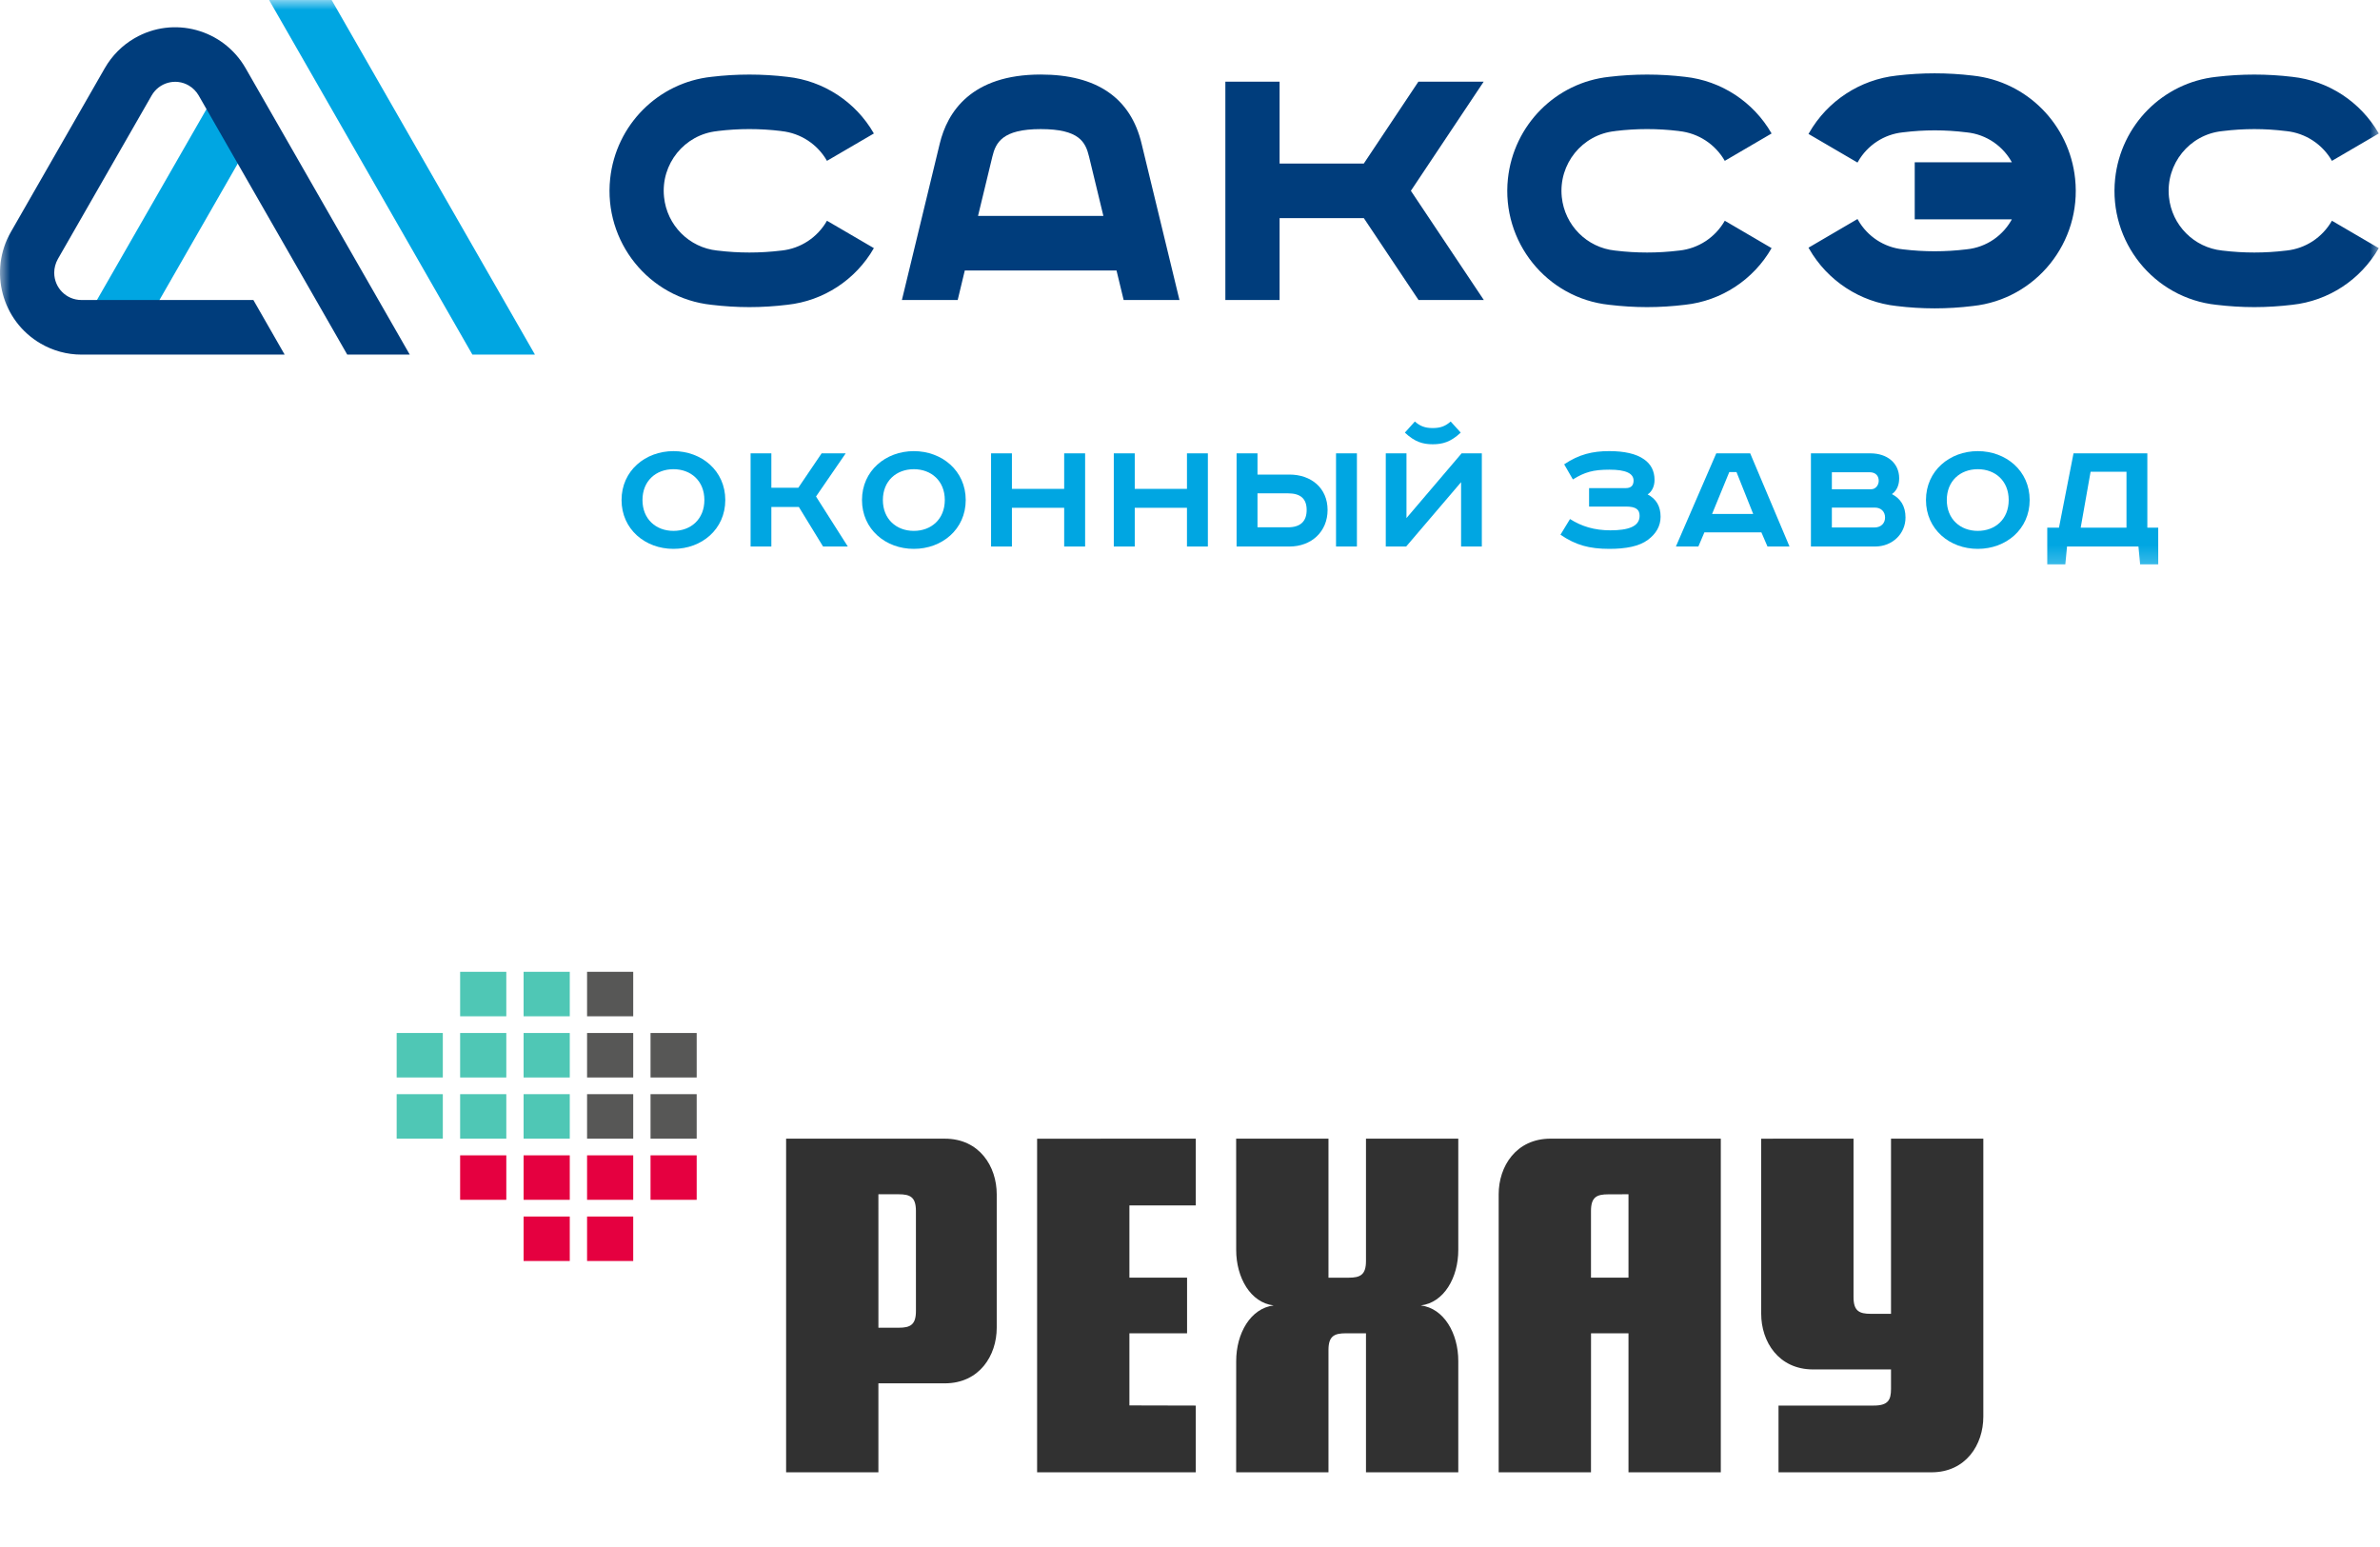<?xml version="1.0" encoding="UTF-8"?> <svg xmlns="http://www.w3.org/2000/svg" width="120" height="78" viewBox="0 0 120 78" fill="none"><rect x="0" y="0" width="120" height="78" fill="#808080" stroke="none"/><g clip-path="url(#clip0_117_2)"><rect width="120" height="78" fill="white"></rect><g clip-path="url(#clip1_117_2)"><mask id="mask0_117_2" style="mask-type:luminance" maskUnits="userSpaceOnUse" x="0" y="0" width="120" height="29"><path d="M120 0H0V28.76H120V0Z" fill="white"></path></mask><g mask="url(#mask0_117_2)"><path d="M33.956 26.767C34.832 26.767 35.515 26.179 35.515 25.211C35.515 24.243 34.832 23.657 33.956 23.657C33.078 23.657 32.394 24.243 32.394 25.211C32.394 26.179 33.078 26.767 33.956 26.767ZM33.956 27.675C32.538 27.675 31.339 26.69 31.339 25.211C31.339 23.734 32.538 22.746 33.956 22.746C35.376 22.746 36.569 23.734 36.569 25.211C36.569 26.69 35.376 27.675 33.956 27.675Z" fill="#00A6E2"></path><path d="M38.892 22.858V24.591H40.252L41.426 22.858H42.64L41.144 25.034L42.747 27.556H41.499L40.277 25.56H38.892V27.556H37.845V22.858H38.892Z" fill="#00A6E2"></path><path d="M46.075 26.767C46.952 26.767 47.637 26.179 47.637 25.211C47.637 24.243 46.952 23.657 46.075 23.657C45.2 23.657 44.515 24.243 44.515 25.211C44.515 26.179 45.2 26.767 46.075 26.767ZM46.075 27.675C44.658 27.675 43.462 26.69 43.462 25.211C43.462 23.734 44.658 22.746 46.075 22.746C47.493 22.746 48.692 23.734 48.692 25.211C48.692 26.69 47.493 27.675 46.075 27.675Z" fill="#00A6E2"></path><path d="M51.021 22.858V24.649H53.656V22.858H54.712V27.556H53.656V25.603H51.021V27.556H49.97V22.858H51.021Z" fill="#00A6E2"></path><path d="M57.214 22.858V24.649H59.847V22.858H60.901V27.556H59.847V25.603H57.214V27.556H56.158V22.858H57.214Z" fill="#00A6E2"></path><path d="M68.416 27.556H67.363V22.858H68.416V27.556ZM63.403 26.587H64.938C65.563 26.587 65.882 26.29 65.882 25.713C65.882 25.135 65.563 24.874 64.938 24.874H63.403V26.587ZM63.403 22.858V23.928H65.014C66.113 23.928 66.937 24.61 66.937 25.713C66.937 26.815 66.113 27.556 65.014 27.556H62.349V22.858H63.403Z" fill="#00A6E2"></path><path d="M73.65 21.812C73.144 22.288 72.731 22.4 72.239 22.4C71.752 22.4 71.337 22.288 70.834 21.812L71.337 21.253C71.588 21.472 71.827 21.583 72.239 21.583C72.655 21.583 72.89 21.472 73.144 21.253L73.65 21.812ZM70.915 22.858V26.121L73.694 22.858H74.714V27.556H73.668V24.311L70.899 27.556H69.871V22.858H70.915Z" fill="#00A6E2"></path><path d="M81.979 24.61C82.232 24.61 82.365 24.48 82.365 24.234C82.365 23.869 81.979 23.681 81.152 23.681C80.328 23.681 79.903 23.803 79.305 24.173L78.866 23.411C79.61 22.908 80.3 22.745 81.136 22.745C81.878 22.745 82.495 22.872 82.899 23.163C83.237 23.4 83.422 23.742 83.422 24.199C83.422 24.505 83.303 24.777 83.075 24.929C83.5 25.152 83.727 25.517 83.727 26.051C83.727 26.528 83.5 26.909 83.092 27.215C82.653 27.547 81.969 27.675 81.145 27.675C80.131 27.675 79.44 27.481 78.679 26.96L79.16 26.17C79.75 26.545 80.4 26.739 81.195 26.739C82.089 26.739 82.669 26.551 82.669 26.009C82.669 25.696 82.495 25.541 81.979 25.541H80.122V24.61H81.979Z" fill="#00A6E2"></path><path d="M86.323 25.915H88.397L87.555 23.803H87.19L86.323 25.915ZM88.245 22.858L90.228 27.556H89.117L88.81 26.843H85.935L85.632 27.556H84.499L86.534 22.858H88.245Z" fill="#00A6E2"></path><path d="M92.363 26.596H94.508C94.842 26.596 95.045 26.382 95.045 26.094C95.045 25.789 94.835 25.593 94.532 25.593H92.363V26.596ZM92.363 24.668H94.345C94.574 24.668 94.726 24.455 94.726 24.243C94.726 24.038 94.615 23.81 94.262 23.81H92.363V24.668ZM94.311 22.858C95.155 22.858 95.757 23.351 95.757 24.117C95.757 24.455 95.636 24.745 95.391 24.913C95.823 25.135 96.076 25.517 96.076 26.094C96.076 26.903 95.425 27.556 94.539 27.556H91.307V22.858H94.311Z" fill="#00A6E2"></path><path d="M99.72 26.767C100.6 26.767 101.279 26.179 101.279 25.211C101.279 24.243 100.6 23.657 99.72 23.657C98.843 23.657 98.158 24.243 98.158 25.211C98.158 26.179 98.843 26.767 99.72 26.767ZM99.72 27.675C98.304 27.675 97.108 26.69 97.108 25.211C97.108 23.734 98.304 22.746 99.72 22.746C101.14 22.746 102.336 23.734 102.336 25.211C102.336 26.69 101.14 27.675 99.72 27.675Z" fill="#00A6E2"></path><path d="M104.909 26.605H107.218V23.785H105.408L104.909 26.605ZM108.269 22.858V26.605H108.818V28.455H107.906L107.821 27.556H104.22L104.134 28.455H103.223V26.605H103.814L104.547 22.858H108.269Z" fill="#00A6E2"></path><path d="M10.765 4.885L4.495 15.812L6.858 17.186L13.128 6.259L10.765 4.885Z" fill="#00A6E2"></path><path d="M12.775 15.126H4.101C3.346 15.126 2.734 14.512 2.734 13.751C2.734 13.511 2.799 13.274 2.916 13.062L7.647 4.812C8.027 4.154 8.863 3.93 9.515 4.309C9.722 4.43 9.895 4.603 10.016 4.812L15.931 15.126L17.508 17.879H20.66L12.382 3.436C11.25 1.466 8.743 0.788 6.784 1.927C6.159 2.287 5.644 2.81 5.284 3.436L0.552 11.689C-0.583 13.661 0.089 16.183 2.051 17.323C2.675 17.686 3.38 17.879 4.101 17.879H14.352L12.775 15.126Z" fill="#003D7C"></path><path d="M16.721 0H13.567L23.818 17.879H26.972L16.721 0Z" fill="#00A6E2"></path><path d="M37.784 15.485C37.145 15.485 36.504 15.444 35.871 15.368C32.718 15.032 30.43 12.188 30.764 9.015C31.05 6.303 33.179 4.162 35.871 3.874C37.141 3.722 38.427 3.722 39.698 3.874C41.522 4.073 43.145 5.133 44.061 6.73L41.696 8.11C41.216 7.269 40.365 6.713 39.407 6.611L39.374 6.605C38.317 6.476 37.249 6.476 36.193 6.605L36.161 6.611C34.51 6.782 33.308 8.268 33.481 9.931C33.625 11.36 34.746 12.484 36.161 12.633L36.196 12.636C37.251 12.764 38.317 12.764 39.374 12.636L39.407 12.633C40.365 12.532 41.216 11.974 41.696 11.13L44.061 12.511C43.145 14.108 41.522 15.17 39.698 15.367C39.065 15.444 38.425 15.485 37.784 15.485Z" fill="#003D7C"></path><path d="M83.047 15.485C82.407 15.485 81.771 15.444 81.133 15.368C77.98 15.032 75.695 12.188 76.029 9.015C76.316 6.303 78.442 4.162 81.133 3.874C82.406 3.722 83.689 3.722 84.962 3.874C86.785 4.072 88.407 5.133 89.324 6.73L86.964 8.11C86.481 7.269 85.629 6.713 84.67 6.611L84.637 6.605C83.583 6.476 82.514 6.476 81.458 6.605L81.428 6.611C79.775 6.782 78.576 8.268 78.745 9.931C78.891 11.36 80.011 12.484 81.428 12.633L81.458 12.636C82.514 12.764 83.583 12.764 84.637 12.636L84.67 12.633C85.63 12.532 86.481 11.975 86.964 11.13L89.324 12.511C88.407 14.109 86.785 15.17 84.962 15.367C84.327 15.444 83.688 15.485 83.047 15.485Z" fill="#003D7C"></path><path d="M113.663 15.485C113.022 15.485 112.383 15.444 111.748 15.368C108.596 15.032 106.311 12.188 106.645 9.015C106.931 6.303 109.056 4.162 111.748 3.874C113.021 3.722 114.303 3.722 115.577 3.874C117.401 4.072 119.021 5.133 119.939 6.73L117.577 8.11C117.094 7.269 116.243 6.713 115.286 6.611L115.253 6.608C114.198 6.476 113.129 6.476 112.071 6.608L112.042 6.611C110.391 6.782 109.189 8.268 109.359 9.931C109.503 11.36 110.626 12.484 112.042 12.633L112.071 12.636C113.129 12.764 114.198 12.764 115.253 12.636L115.286 12.633C116.243 12.532 117.094 11.975 117.577 11.13L119.939 12.511C119.021 14.109 117.401 15.17 115.577 15.368C114.94 15.444 114.303 15.485 113.663 15.485Z" fill="#003D7C"></path><path d="M99.461 3.874C98.19 3.722 96.903 3.722 95.631 3.874C93.809 4.074 92.19 5.133 91.27 6.73L93.632 8.11C94.117 7.269 94.967 6.713 95.926 6.611L95.958 6.608C97.015 6.477 98.082 6.477 99.135 6.608L99.168 6.611C100.185 6.713 101.079 7.33 101.543 8.245H96.604V10.997H101.543C101.079 11.914 100.185 12.531 99.168 12.633L99.135 12.637C98.082 12.764 97.015 12.764 95.958 12.637L95.926 12.633C94.966 12.531 94.117 11.974 93.632 11.13L91.27 12.512C92.19 14.108 93.809 15.17 95.631 15.367C96.903 15.524 98.19 15.524 99.461 15.367C102.613 15.032 104.901 12.188 104.565 9.016C104.28 6.303 102.154 4.162 99.461 3.874Z" fill="#003D7C"></path><path d="M99.461 3.874C98.19 3.722 96.903 3.722 95.631 3.874C93.809 4.074 92.19 5.133 91.27 6.73L93.632 8.11C94.117 7.269 94.967 6.713 95.926 6.611L95.958 6.608C97.015 6.477 98.082 6.477 99.135 6.608L99.168 6.611C100.185 6.713 101.079 7.33 101.543 8.245H96.604V10.997H101.543C101.079 11.914 100.185 12.531 99.168 12.633L99.135 12.637C98.082 12.764 97.015 12.764 95.958 12.637L95.926 12.633C94.966 12.531 94.117 11.974 93.632 11.13L91.27 12.512C92.19 14.108 93.809 15.17 95.631 15.367C96.903 15.524 98.19 15.524 99.461 15.367C102.613 15.032 104.901 12.188 104.565 9.016C104.28 6.303 102.154 4.162 99.461 3.874Z" stroke="#003D7C" stroke-width="0.126"></path><path d="M71.523 15.126H74.814L71.137 9.62L74.808 4.117H71.516L68.764 8.245H64.517V4.117H61.783V15.126H64.517V10.997H68.764L71.523 15.126Z" fill="#003D7C"></path><path d="M49.312 10.888L50.035 7.897C50.205 7.193 50.533 6.509 52.472 6.509C54.419 6.509 54.732 7.163 54.91 7.897L55.633 10.888H49.312ZM56.655 15.127H59.469L57.561 7.251C57.012 4.936 55.3 3.758 52.472 3.758C48.959 3.758 47.764 5.655 47.381 7.247L45.474 15.127H48.287L48.645 13.638H56.295L56.655 15.127Z" fill="#003D7C"></path></g></g><g clip-path="url(#clip2_117_2)"><path d="M31.927 61.337H29.6V63.58H31.927V61.337Z" fill="#E50040"></path><path d="M28.728 61.337H26.4V63.58H28.728V61.337Z" fill="#E50040"></path><path d="M35.127 58.252H32.8V60.495H35.127V58.252Z" fill="#E50040"></path><path d="M31.927 58.252H29.6V60.495H31.927V58.252Z" fill="#E50040"></path><path d="M28.728 58.252H26.4V60.495H28.728V58.252Z" fill="#E50040"></path><path d="M25.528 58.252H23.2V60.495H25.528V58.252Z" fill="#E50040"></path><path d="M35.127 55.168H32.8V57.411H35.127V55.168Z" fill="#575756"></path><path d="M31.927 55.168H29.6V57.411H31.927V55.168Z" fill="#575756"></path><path d="M28.728 55.168H26.4V57.411H28.728V55.168Z" fill="#4FC7B5"></path><path d="M25.528 55.168H23.2V57.411H25.528V55.168Z" fill="#4FC7B5"></path><path d="M22.327 55.168H20V57.411H22.327V55.168Z" fill="#4FC7B5"></path><path d="M35.127 52.084H32.8V54.327H35.127V52.084Z" fill="#575756"></path><path d="M31.927 52.084H29.6V54.327H31.927V52.084Z" fill="#575756"></path><path d="M28.728 52.084H26.4V54.327H28.728V52.084Z" fill="#4FC7B5"></path><path d="M25.528 52.084H23.2V54.327H25.528V52.084Z" fill="#4FC7B5"></path><path d="M22.327 52.084H20V54.327H22.327V52.084Z" fill="#4FC7B5"></path><path d="M31.927 49H29.6V51.243H31.927V49Z" fill="#575756"></path><path d="M28.728 49H26.4V51.243H28.728V49Z" fill="#4FC7B5"></path><path d="M25.528 49H23.2V51.243H25.528V49Z" fill="#4FC7B5"></path><path d="M100 57.411V71.43C100 72.832 99.127 74.234 97.382 74.234H89.673V70.869H94.472C95.199 70.869 95.345 70.589 95.345 70.028V69.047H91.418C89.673 69.047 88.8 67.645 88.8 66.243V57.413L93.455 57.411V65.402C93.455 66.103 93.745 66.243 94.327 66.243H95.345V57.411H100Z" fill="#313131"></path><path d="M78.181 57.411C76.436 57.411 75.563 58.813 75.563 60.215V74.233H80.218L80.22 67.224H82.109V74.234H86.763V57.411H78.181ZM82.109 64.42H80.218V61.056C80.218 60.355 80.509 60.218 81.091 60.218L82.109 60.215V64.42Z" fill="#313131"></path><path d="M73.527 68.627V74.235H68.873V67.225H67.855C67.273 67.225 66.982 67.366 66.982 68.067V74.233H62.327L62.329 68.627C62.329 67.225 63.055 65.964 64.218 65.82C63.055 65.683 62.328 64.421 62.329 63.02L62.327 57.412H66.982V64.421H68C68.582 64.421 68.873 64.281 68.873 63.58V57.411H73.527V63.019C73.529 64.421 72.8 65.682 71.636 65.82C72.8 65.963 73.529 67.225 73.527 68.627Z" fill="#313131"></path><path d="M56.945 64.42H59.852V67.224H56.945V70.861L60.291 70.869V74.234H52.291V57.414L60.291 57.411V60.776H56.945V64.42Z" fill="#313131"></path><path d="M47.636 57.412H39.636V74.233H44.289V69.748H47.636C49.382 69.748 50.255 68.346 50.255 66.944V60.215C50.255 58.813 49.382 57.411 47.636 57.412ZM46.182 66.103C46.182 66.803 45.891 66.944 45.309 66.944H44.29L44.289 60.215H45.308C45.89 60.215 46.181 60.355 46.181 61.056L46.182 66.103Z" fill="#313131"></path></g></g><defs><clipPath id="clip0_117_2"><rect width="120" height="78" fill="white"></rect></clipPath><clipPath id="clip1_117_2"><rect width="120" height="28.76" fill="white"></rect></clipPath><clipPath id="clip2_117_2"><rect width="80" height="29.44" fill="white" transform="translate(20 49)"></rect></clipPath></defs></svg> 